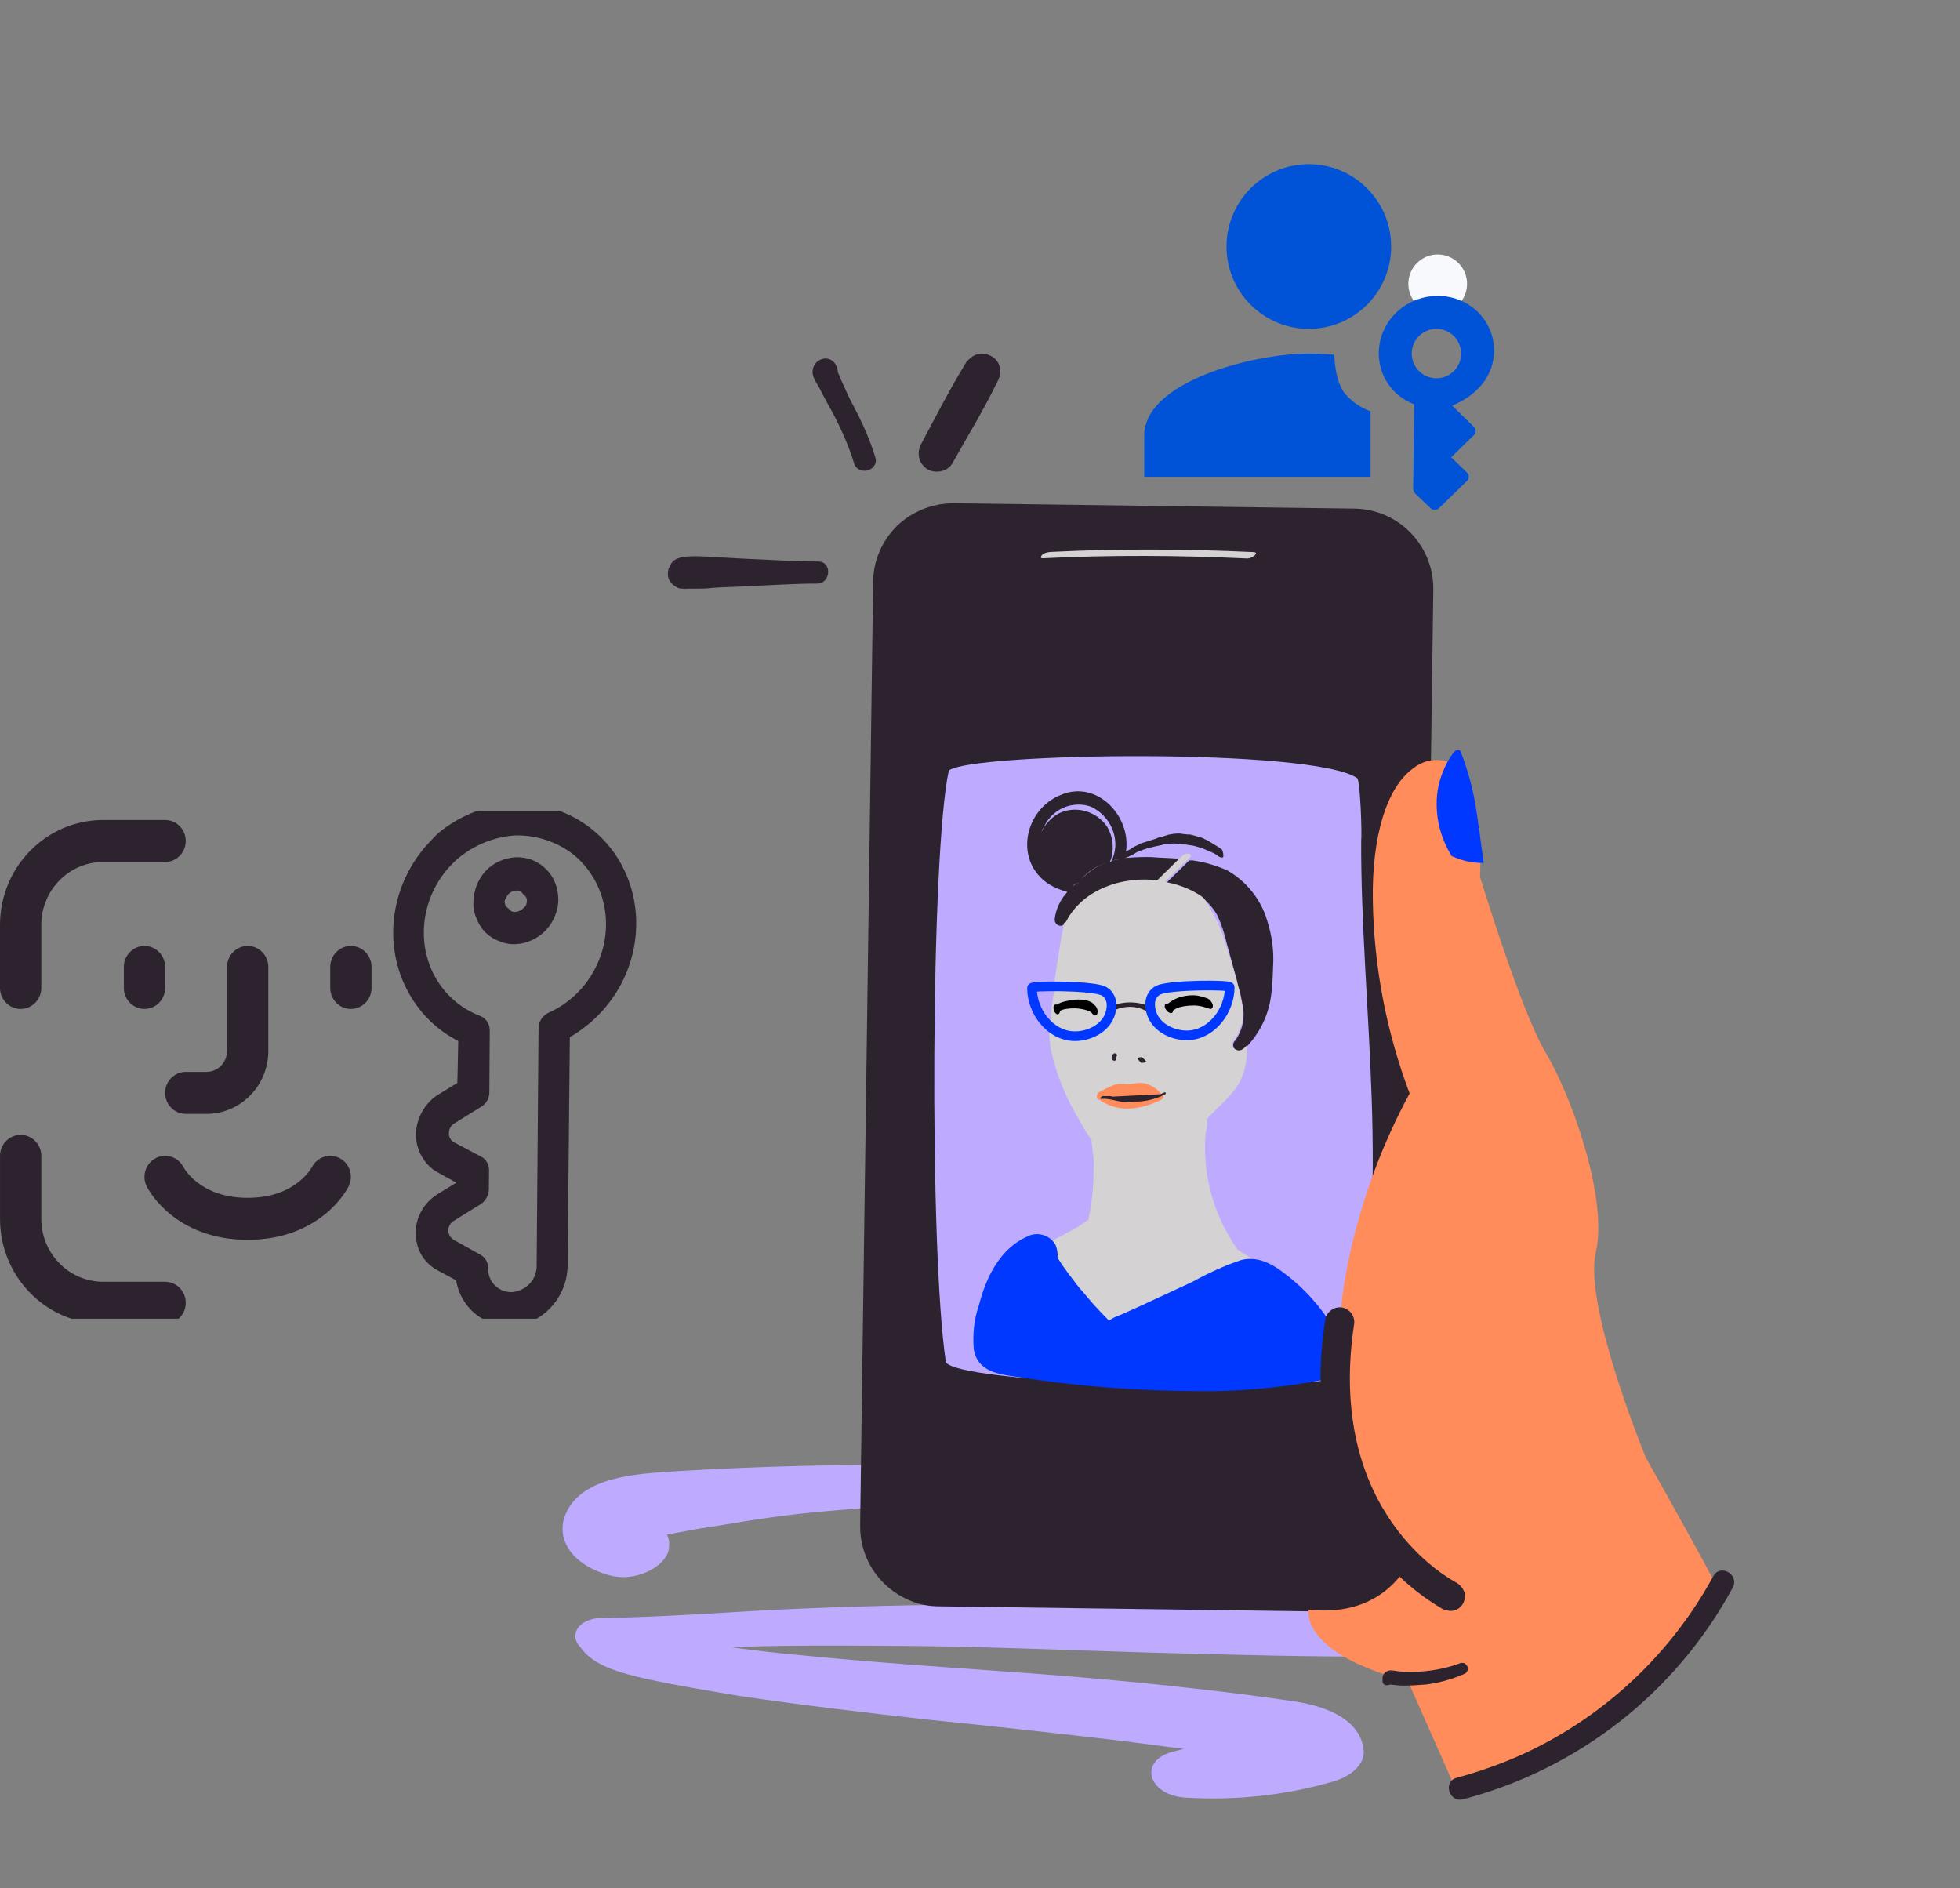 <svg width="382" height="368" viewBox="0 0 382 368" fill="none" xmlns="http://www.w3.org/2000/svg">
<rect x="0" y="0" width="382" height="368" fill="#808080" stroke="none"/>
<g clip-path="url(#clip0_777_1351)">
<path d="M36.202 163.897C36.201 166.156 34.402 167.987 32.181 167.987L20.112 167.987C13.448 167.988 8.048 173.484 8.048 180.261V192.53C8.048 194.788 6.247 196.623 4.026 196.625C1.805 196.625 -1.93384e-06 194.789 -1.90735e-06 192.53V180.261C-1.7749e-06 168.965 9.005 159.809 20.112 159.808L32.181 159.808C34.402 159.808 36.202 161.638 36.202 163.897ZM36.207 253.895C36.206 256.153 34.402 257.984 32.181 257.984L20.117 257.984C9.01 257.984 0.006 248.827 0.005 237.531V225.257C0.005 222.998 1.805 221.167 4.026 221.167C6.247 221.168 8.048 222.998 8.048 225.257V237.531C8.048 244.308 13.453 249.8 20.117 249.8L32.181 249.8C34.402 249.8 36.207 251.635 36.207 253.895ZM32.181 192.53C32.181 194.789 30.381 196.625 28.159 196.625C25.938 196.624 24.138 194.789 24.138 192.53V188.44C24.138 186.181 25.938 184.351 28.159 184.351C30.381 184.351 32.181 186.181 32.181 188.44V192.53ZM66.163 225.688C68.149 226.699 68.952 229.158 67.959 231.178L64.361 229.347C67.947 231.17 67.959 231.184 67.959 231.184L67.954 231.189L67.913 231.271L67.838 231.415C67.779 231.523 67.703 231.662 67.606 231.825C67.41 232.153 67.131 232.583 66.763 233.082C66.028 234.079 64.915 235.362 63.352 236.633C60.176 239.217 55.281 241.621 48.271 241.621C41.261 241.62 36.366 239.217 33.19 236.633C31.627 235.362 30.514 234.079 29.779 233.082C29.412 232.584 29.137 232.152 28.942 231.825C28.844 231.662 28.763 231.523 28.704 231.415L28.634 231.271L28.603 231.22L28.588 231.189V231.184C28.601 231.175 28.812 231.06 32.181 229.347L28.583 231.178C27.59 229.158 28.398 226.698 30.384 225.688C32.355 224.687 34.751 225.488 35.758 227.474C35.766 227.489 35.787 227.523 35.819 227.576C35.89 227.696 36.02 227.904 36.217 228.172C36.613 228.708 37.264 229.47 38.215 230.245C40.067 231.751 43.215 233.441 48.271 233.441C53.327 233.441 56.475 231.751 58.327 230.245C59.279 229.47 59.929 228.708 60.325 228.172C60.522 227.904 60.657 227.696 60.729 227.576C60.761 227.522 60.782 227.488 60.789 227.474C61.797 225.488 64.191 224.686 66.163 225.688ZM52.292 204.804C52.292 211.581 46.892 217.077 40.228 217.078L36.207 217.078C33.986 217.078 32.181 215.242 32.181 212.983C32.182 210.725 33.986 208.893 36.207 208.893L40.228 208.893C42.449 208.893 44.25 207.063 44.25 204.804V188.44C44.25 186.181 46.05 184.351 48.271 184.351C50.492 184.351 52.292 186.181 52.292 188.44V204.804ZM72.409 192.53C72.409 194.789 70.604 196.625 68.383 196.625C66.162 196.624 64.361 194.788 64.361 192.53V188.44C64.362 186.182 66.162 184.352 68.383 184.351C70.604 184.351 72.409 186.181 72.409 188.44V192.53ZM123.571 175.381C124.607 180.827 123.753 186.554 121.155 191.601C118.845 196.003 115.33 199.665 111.058 202.12L110.619 246.921C110.557 249.12 109.871 251.282 108.652 253.151C107.431 255.019 105.723 256.516 103.732 257.461C102.422 258.019 101.029 258.325 99.63 258.364C97.046 258.462 94.551 257.628 92.586 256.009C90.622 254.389 89.313 252.088 88.893 249.513L85.084 247.455C83.831 246.756 82.794 245.725 82.076 244.468C81.387 243.187 81.022 241.738 81.017 240.251C81.016 238.758 81.413 237.273 82.162 235.956C82.905 234.648 83.963 233.546 85.23 232.759L88.949 230.481L85.27 228.459C84.018 227.76 82.98 226.729 82.263 225.473C81.47 224.152 81.062 222.618 81.078 221.039C81.093 219.459 81.533 217.891 82.354 216.513C83.097 215.206 84.154 214.103 85.422 213.317L89.14 211.038L89.312 202.88C85.086 200.722 81.641 197.302 79.418 193.058C77.022 188.558 76.139 183.332 76.895 178.142C77.651 172.951 80.006 168.066 83.62 164.205L85.265 162.491C89.598 158.852 94.965 156.783 100.463 156.637C105.961 156.49 111.261 158.273 115.468 161.686C119.675 165.098 122.536 169.935 123.571 175.381ZM115.902 188.917C117.874 185.193 118.552 180.947 117.824 176.895C117.077 172.802 114.953 169.158 111.81 166.581C108.619 164.073 104.653 162.746 100.533 162.809C96.413 163.035 92.423 164.639 89.181 167.371C86.015 170.14 83.826 173.889 82.985 177.993C82.144 182.096 82.698 186.306 84.554 189.923C86.466 193.612 89.615 196.449 93.454 197.943C94.017 198.137 94.507 198.495 94.862 198.975C95.217 199.455 95.422 200.041 95.452 200.653L95.372 212.88C95.379 213.434 95.239 213.986 94.963 214.476C94.687 214.967 94.287 215.381 93.808 215.667L88.535 218.94C88.205 219.109 87.936 219.386 87.778 219.725C87.58 220.054 87.487 220.437 87.505 220.813C87.454 221.194 87.543 221.577 87.758 221.881C87.909 222.209 88.172 222.469 88.499 222.614L93.797 225.431C94.272 225.684 94.666 226.063 94.933 226.535C95.2 227.007 95.329 227.554 95.311 228.11L95.276 231.871C95.253 232.42 95.095 232.961 94.822 233.447C94.548 233.932 94.166 234.349 93.707 234.657L88.434 237.931C88.104 238.1 87.835 238.381 87.677 238.721C87.47 239.031 87.358 239.397 87.359 239.763C87.391 240.15 87.492 240.527 87.657 240.871C87.857 241.161 88.109 241.409 88.399 241.605L93.606 244.515C94.081 244.767 94.474 245.151 94.741 245.623C95.007 246.095 95.138 246.638 95.119 247.193C95.106 248.452 95.587 249.642 96.451 250.503C97.33 251.378 98.53 251.852 99.787 251.822C100.425 251.769 101.053 251.594 101.638 251.308C102.499 250.923 103.242 250.292 103.767 249.492C104.292 248.693 104.578 247.761 104.59 246.819L104.963 200.319C104.977 199.688 105.175 199.065 105.533 198.533C105.891 198.003 106.392 197.587 106.971 197.338C109.157 196.357 111.149 194.947 112.824 193.192C114.045 191.921 115.081 190.478 115.902 188.917ZM108.818 175.284C108.814 176.408 108.579 177.531 108.127 178.578C107.713 179.599 107.104 180.533 106.341 181.328C105.577 182.124 104.671 182.766 103.677 183.211C102.66 183.7 101.563 183.969 100.458 183.996C99.379 184.053 98.314 183.858 97.339 183.432C96.324 183.064 95.399 182.485 94.625 181.734C93.862 180.97 93.274 180.045 92.894 179.019C92.425 178.017 92.206 176.901 92.263 175.771C92.284 174.667 92.506 173.564 92.914 172.523C93.308 171.514 93.886 170.581 94.615 169.778C95.381 168.956 96.3 168.297 97.314 167.848C98.341 167.392 99.436 167.126 100.538 167.063C101.623 167.035 102.696 167.212 103.702 167.582C104.721 167.982 105.642 168.589 106.411 169.367C107.181 170.117 107.789 171.024 108.192 172.035C108.595 173.061 108.806 174.163 108.818 175.284ZM102.698 175.632C102.71 175.353 102.649 175.077 102.526 174.832C102.38 174.604 102.189 174.41 101.961 174.268C101.821 174.036 101.627 173.846 101.396 173.708C101.149 173.599 100.878 173.545 100.604 173.554C100.331 173.564 100.06 173.633 99.812 173.76C99.547 173.863 99.305 174.029 99.105 174.237C98.906 174.445 98.752 174.694 98.656 174.965C98.503 175.168 98.392 175.402 98.338 175.648C98.352 175.924 98.412 176.194 98.51 176.448C98.651 176.68 98.844 176.875 99.075 177.013C99.221 177.24 99.413 177.43 99.64 177.572C99.887 177.682 100.158 177.736 100.432 177.726C100.705 177.716 100.976 177.647 101.224 177.521C101.489 177.416 101.734 177.255 101.936 177.049C102.17 176.895 102.366 176.685 102.511 176.443C102.614 176.183 102.679 175.909 102.698 175.632Z" fill="#2C232E"/>
</g>
<g clip-path="url(#clip1_777_1351)">
<path d="M159.438 109.425C154.964 109.425 150.49 109.094 146.016 108.928L139.554 108.597C137.4 108.431 134.915 108.265 132.761 108.597C132.264 108.762 131.767 108.928 131.27 109.259C130.938 109.591 130.607 110.088 130.441 110.585L130.275 110.916C130.11 111.579 130.11 112.408 130.441 113.07C130.772 113.733 131.435 114.23 132.098 114.562C132.429 114.727 132.926 114.727 133.424 114.727C132.761 114.893 133.589 114.727 133.921 114.727C134.418 114.727 135.081 114.727 135.578 114.727C136.737 114.727 137.732 114.727 138.892 114.562C141.211 114.396 143.531 114.396 145.851 114.23C150.325 114.065 154.798 113.733 159.272 113.733C161.923 113.733 162.255 109.425 159.438 109.425Z" fill="#2C232E"/>
<path d="M162.462 70.524C161.137 69.199 158.983 70.027 158.486 71.684C157.989 73.341 159.148 74.501 159.811 75.827C160.64 77.484 161.468 78.975 162.297 80.466C163.954 83.614 165.445 86.928 166.439 90.242C167.268 92.893 171.41 91.734 170.581 89.082C169.587 85.768 168.096 82.454 166.439 79.306C165.611 77.815 164.948 76.324 164.285 74.832C163.954 74.17 163.622 73.341 163.291 72.513C163.291 71.85 162.959 71.022 162.462 70.524Z" fill="#2C232E"/>
<path d="M193.356 69.487C192.527 68.989 191.533 68.824 190.705 68.989C189.711 69.155 189.048 69.818 188.385 70.481C185.237 75.617 182.42 81.085 179.603 86.387C179.106 87.216 178.94 88.21 179.106 89.039C179.272 90.033 179.769 90.695 180.597 91.358C182.089 92.353 184.574 92.021 185.568 90.364C188.551 85.062 191.699 79.925 194.35 74.457C195.344 72.8 195.179 70.646 193.356 69.487Z" fill="#2C232E"/>
<path d="M117.233 315.319C130.496 315.153 143.684 313.982 157.03 313.455C170.536 312.888 183.96 312.683 197.584 312.599C224.432 312.189 251.358 312.1 278.009 310.885C285.285 310.645 292.682 310.205 299.878 309.643C300.723 309.607 301.567 309.572 302.25 309.576L302.572 309.497L302.894 309.419C303.377 309.301 303.699 309.222 304.221 309.265C298.174 305.453 289.183 303.554 281.797 301.945C268.754 298.817 255.424 296.611 242.091 295.089C215.301 292.244 188.297 292.011 161.437 294.471C154.079 295.072 146.84 296.156 139.8 297.362C136.502 297.826 133.243 298.45 129.984 299.075C130.302 299.68 130.42 300.163 130.416 300.846C130.412 301.529 130.369 302.051 130.165 302.613C129.023 305.62 123.703 308.283 118.968 307.05C110.581 304.832 107.161 298.504 111.574 292.822C115.904 287.502 125.028 287.151 132.586 286.672C147.381 285.791 162.292 285.393 177.161 285.518C206.659 285.484 235.981 288.222 265.016 291.883C272.405 292.809 279.834 293.896 287.302 295.144C293.485 296.023 299.748 297.224 305.728 298.664C311.747 300.266 317.44 302.629 321.681 306.029C327.441 310.763 321.658 317.12 314.933 319.614C308.812 321.79 301.697 321.991 294.944 322.274C287.186 322.632 279.388 322.829 271.713 322.825C255.878 322.937 240.247 322.486 224.456 322.075C206.937 321.574 189.339 320.751 171.938 320.733C163.057 320.682 154.176 320.632 145.373 320.904L142.68 321.049C147.258 321.638 151.836 322.226 156.536 322.615C168.947 323.851 181.44 324.725 193.933 325.6C206.949 326.517 220.004 327.596 232.816 329.075C239.121 329.754 245.466 330.594 251.65 331.473C259.24 332.52 265.251 335.488 265.781 341.158C266.005 344.173 262.818 346.486 259.115 347.389C250.018 349.95 240.528 350.901 231.007 350.324C223.736 349.881 221.525 342.916 229.13 341.231L230.739 340.838C226.684 340.293 222.467 339.787 218.411 339.241C206.122 337.805 193.671 336.409 181.26 335.173C168.81 333.776 156.521 332.34 144.314 330.543C138.091 329.503 131.867 328.463 125.927 327.183C120.87 326.03 115.573 324.593 113.182 321.083C110.704 318.618 112.812 315.374 117.233 315.319Z" fill="#BEAAFF"/>
<path d="M263.946 99.12C272.596 99.226 279.452 106.293 279.347 114.943L276.815 298.698C276.71 307.242 269.642 314.204 261.098 314.098C261.098 314.098 261.098 314.098 260.993 314.098L182.934 313.044C180.93 313.044 178.82 312.622 177.027 311.778C171.225 309.246 167.533 303.55 167.638 297.221L170.17 113.466C170.17 109.352 171.858 105.449 174.811 102.496C177.765 99.648 181.773 98.065 185.887 98.065L263.946 99.12Z" fill="#2C232E"/>
<path d="M203.295 108.796C216.464 108.138 229.67 108.217 242.797 108.828C243.435 108.902 244.056 108.659 244.562 108.211C244.862 107.88 244.957 107.664 244.32 107.59C231.193 106.979 217.987 106.9 204.818 107.558C204.186 107.59 203.559 107.727 203.053 108.174C202.858 108.501 202.663 108.828 203.295 108.796Z" fill="#D4D2D2"/>
<path d="M263.518 264.075C271.498 233.228 265.144 195.501 265.292 163.808C265.462 162.751 265.145 152.617 264.535 151.669C256.13 145.716 189.241 146.653 184.925 150.161C181.45 165.72 181.048 243.682 184.353 265.5C186.879 269.324 239.552 271.301 257.937 269.071C259.274 268.963 260.499 268.633 261.504 267.856C262.564 266.912 263.347 265.689 263.518 264.075Z" fill="#BEAAFF"/>
<path d="M205.151 192.615C205.49 192.712 205.828 192.81 206.117 193.077C205.997 192.859 205.659 192.761 205.151 192.615Z" fill="#D4D2D2"/>
<path d="M238.361 191.214C237.974 191.285 237.756 191.406 237.369 191.477L238.819 191.53C238.868 191.361 238.53 191.263 238.361 191.214Z" fill="#FF8C5A"/>
<path d="M238.432 166.861C238.481 166.691 238.361 166.473 238.41 166.304C238.29 166.086 238.338 165.917 238.218 165.699C238.098 165.481 238.098 165.481 237.929 165.432C237.76 165.383 237.809 165.214 237.639 165.165L237.012 164.801L236.384 164.436C236.095 164.169 235.587 164.023 235.298 163.756C234.959 163.658 234.501 163.342 234.163 163.245C233.655 163.098 233.148 162.951 232.64 162.805C232.302 162.707 231.795 162.56 231.407 162.632C231.069 162.534 230.682 162.605 230.174 162.459C229.28 162.384 228.506 162.527 227.731 162.669L227.126 162.861L226.521 163.053C226.134 163.124 225.747 163.196 225.311 163.436L224.1 163.819L222.89 164.203C222.503 164.274 222.285 164.395 221.849 164.635C221.413 164.876 221.026 164.947 220.759 165.236C220.323 165.477 219.887 165.718 219.451 165.958C220.511 159.117 213.809 151.866 206.69 154.941C199.838 157.726 197.657 167.176 203.81 171.885C205.017 172.784 206.49 173.393 208.013 173.833C206.678 175.28 205.754 177.212 205.554 179.17C205.528 179.895 206.107 180.429 206.663 180.407C206.832 180.455 207.05 180.335 207.268 180.215C207.486 180.095 207.704 179.974 207.753 179.805C211.012 173.6 218.71 171.059 225.431 171.901C226.983 170.333 228.487 168.935 230.039 167.368C228.25 167.217 226.243 167.187 224.454 167.037C223.003 166.984 221.334 167.052 219.834 167.168L219.278 167.191L219.883 166.999L220.319 166.759C220.755 166.518 221.142 166.447 221.409 166.157C222.45 165.725 223.491 165.293 224.653 165.079C225.258 164.887 225.814 164.864 226.419 164.673C227.025 164.481 227.581 164.459 228.137 164.436C228.524 164.365 229.081 164.342 229.588 164.489L230.483 164.564L231.208 164.59C231.716 164.737 232.272 164.714 232.779 164.861C233.287 165.007 233.625 165.105 234.132 165.252C234.64 165.398 235.268 165.763 235.775 165.91L236.741 166.372L237.2 166.688L237.658 167.003C237.827 167.052 237.996 167.101 238.166 167.15L238.384 167.03C238.286 167.368 238.384 167.03 238.432 166.861ZM216.301 167.98C214.147 168.458 212.305 169.758 210.753 171.325C210.486 171.615 210.437 171.784 210.17 172.073C210.001 172.025 209.952 172.194 209.783 172.145C209.516 172.434 209.08 172.675 208.813 172.964C209.08 172.675 209.347 172.385 209.783 172.145C210.001 172.025 210.001 172.025 210.17 172.073C210.437 171.784 210.486 171.615 210.753 171.325C212.136 169.709 214.147 168.458 216.301 167.98C216.714 167.183 216.789 166.289 216.865 165.394C216.917 163.943 216.583 162.564 215.861 161.256C213.719 157.888 209.103 156.738 205.735 158.88C204.814 159.53 204.014 160.399 203.382 161.316C203.284 161.654 203.017 161.943 202.92 162.282C203.017 161.943 203.115 161.605 203.382 161.316C203.48 160.978 203.747 160.688 203.796 160.519C205.619 157.38 209.298 156.061 212.632 157.208C216.496 159.057 218.346 163.44 216.883 167.232C216.835 167.401 216.786 167.571 216.737 167.74C217.342 167.548 218.116 167.405 218.891 167.262C218.116 167.405 217.511 167.597 216.737 167.74C216.519 167.86 216.47 168.029 216.301 167.98Z" fill="#2C232E"/>
<path d="M227.56 172.15C229.807 172.616 231.957 173.42 233.961 174.732C235.336 175.679 236.445 176.916 237.287 178.442C238.08 180.137 238.655 181.953 239.061 183.719L240.305 188.294L241.023 190.883L241.358 192.263C241.741 193.473 241.955 194.635 242.17 195.796C242.718 198.337 242.154 200.923 240.673 202.878C240.189 203.287 240.283 204.231 240.741 204.547C241.2 204.862 241.925 204.889 242.361 204.648C242.628 204.359 242.895 204.069 243.162 203.78C245.831 200.886 247.413 197.311 247.812 193.394C248.06 191.267 248.09 189.26 248.169 187.083C248.176 184.52 247.797 182.028 247.03 179.607C245.857 175.42 243.038 171.857 239.272 169.669C237.002 168.647 234.803 168.011 232.337 167.665L231.781 167.688L227.172 172.221L227.56 172.15Z" fill="#2C232E"/>
<path d="M241.206 243.532C236.534 236.868 234.26 228.881 234.986 220.66C235.034 220.491 235.083 220.322 235.132 220.153C235.328 219.476 235.354 218.751 235.162 218.146C237.346 215.661 240.109 213.71 241.714 210.692C242.687 208.591 243.202 206.174 242.992 203.731C242.725 204.02 242.458 204.31 242.24 204.43C241.755 204.84 241.03 204.813 240.451 204.28C240.041 203.795 240.019 203.238 240.553 202.66C242.082 200.536 242.646 197.95 242.049 195.578C241.834 194.417 241.62 193.255 241.237 192.045L240.902 190.665L240.184 188.076C239.609 186.26 239.034 184.445 238.459 182.629C237.692 180.208 236.369 177.81 234.998 175.581C234.757 175.145 234.468 174.878 234.009 174.563C232.006 173.251 229.856 172.446 227.608 171.98L227.1 171.834L231.709 167.301L231.976 167.011C232.194 166.891 232.073 166.673 231.953 166.455L231.784 166.406C231.446 166.308 231.058 166.38 230.622 166.62L230.138 167.03L225.529 171.563C218.809 170.721 211.111 173.262 207.852 179.467C207.803 179.637 207.585 179.757 207.367 179.877C206.63 183.696 206.062 187.564 205.495 191.432L206.051 191.409L205.833 191.529C205.833 191.529 205.002 194.405 204.698 199.265L204.649 199.434L204.6 199.603C204.6 199.603 204.6 199.603 204.551 199.772C204.476 200.667 204.45 201.392 204.544 202.336C204.566 202.892 204.709 203.666 204.732 204.223C205.829 209.305 207.75 214.074 210.493 218.532C211.215 219.84 211.937 221.148 212.876 222.336L212.707 222.287C212.801 223.231 212.944 224.005 213.038 224.949C213.132 225.892 213.226 226.836 213.151 227.73C213.117 231.019 212.865 234.428 212.106 237.691L210.046 239.112C207.866 240.314 205.686 241.517 203.554 242.551C203.724 242.6 203.675 242.769 203.844 242.818C207.524 249.745 211.906 256.143 217.161 262.059C218.446 260.781 219.901 259.552 221.307 258.492C228.843 253.339 238.255 251.843 245.743 246.859L246.01 246.57L241.206 243.532Z" fill="#D4D2D2"/>
<path d="M226.336 213.198C226.336 213.198 224.338 210.474 221.118 211.145C217.898 211.816 219.112 210.082 213.944 213.004C213.944 213.004 213.467 213.998 214.135 214.266C214.803 214.535 218.386 217.979 225.944 214.512C227.6 213.745 226.336 213.198 226.336 213.198Z" fill="#FF8C5A"/>
<path d="M226.549 213.052C226.364 213.168 226.179 213.285 226.028 213.251L216.89 213.708C216.588 213.639 216.136 213.536 215.8 213.619L215.013 213.598C214.526 213.646 214.238 214.214 214.725 214.166L215.211 214.118C216.15 214.173 217.205 214.413 218.109 214.619C219.164 214.859 220.102 214.914 221.109 214.668C222.836 214.743 224.514 214.333 226.076 213.737C226.412 213.655 226.631 213.388 226.967 213.306C227.303 213.223 227.221 212.888 227.07 212.853C226.885 212.97 226.734 212.936 226.549 213.052Z" fill="#2C232E"/>
<path d="M216.459 196.615C216.628 196.664 216.797 196.713 216.966 196.762C217.135 196.81 217.353 196.69 217.523 196.739C219.387 195.995 221.394 196.025 223.157 196.901C223.326 196.95 223.664 197.047 223.785 197.265C224.123 197.363 224.63 197.51 224.897 197.22C225.115 197.1 225.262 196.593 224.924 196.495L224.754 196.446C224.127 196.081 223.45 195.886 222.774 195.69C220.913 195.153 218.688 195.243 216.823 195.987L216.605 196.108C216.654 195.938 216.387 196.228 216.459 196.615Z" fill="#2C232E"/>
<path d="M206.653 196.985L206.731 196.914L206.653 196.985ZM206.272 197.622C206.388 197.58 206.495 197.471 206.519 197.347C206.556 197.268 206.576 197.164 206.571 197.077C206.575 197.056 206.6 197.04 206.624 197.023L206.632 196.981C206.707 196.931 206.777 196.902 206.847 196.872C206.942 196.826 207.033 196.8 207.124 196.775C207.306 196.724 207.467 196.669 207.666 196.643C208.022 196.582 208.374 196.542 208.722 196.523L209.435 196.51L209.671 196.512L209.969 196.527C210.156 196.563 210.351 196.557 210.579 196.601C210.957 196.652 211.347 196.749 211.712 196.862C211.899 196.898 212.074 196.996 212.257 197.053C212.415 197.127 212.589 197.225 212.719 197.336L212.945 197.616C213.049 197.744 213.199 197.859 213.365 197.891L213.56 197.885C213.7 197.826 213.807 197.718 213.856 197.576C213.917 197.373 213.936 197.161 213.91 196.963C213.866 196.631 213.735 196.305 213.505 196.046L213.326 195.86C213.2 195.729 213.075 195.597 212.946 195.486C212.817 195.375 212.663 195.281 212.501 195.228C212.284 195.122 212.043 195.032 211.798 194.964C211.612 194.928 211.425 194.892 211.259 194.86C210.881 194.809 210.521 194.782 210.131 194.793C209.766 194.787 209.394 194.823 209.038 194.884L208.127 195.031C207.771 195.092 207.411 195.173 207.043 195.296C206.861 195.347 206.696 195.423 206.531 195.499L206.295 195.604L206.056 195.73L205.94 195.772L205.894 195.785L205.853 195.777L205.811 195.769L205.617 195.774C205.501 195.817 205.394 195.925 205.37 196.05C205.317 196.212 205.302 196.402 205.332 196.58C205.359 196.779 205.426 196.986 205.519 197.176C205.595 197.341 205.72 197.473 205.87 197.588C205.928 197.621 205.986 197.653 206.049 197.665C206.111 197.677 206.177 197.669 206.243 197.66" fill="black"/>
<path d="M214.761 193C211.942 192.061 201.132 192.061 201.132 192.531C201.133 197.09 204.569 201.684 209.122 201.93C212.41 202.108 216.641 200.051 216.641 195.821C216.641 194.589 215.929 193.39 214.761 193Z" stroke="#0038FF" stroke-width="1.88"/>
<path d="M226.042 192.839C228.861 191.899 239.67 191.899 239.67 192.369C239.67 196.928 236.233 201.523 231.681 201.769C228.393 201.946 224.161 199.889 224.161 195.659C224.161 194.428 224.873 193.228 226.042 192.839Z" stroke="#0038FF" stroke-width="1.88"/>
<path d="M236.199 196.498C236.383 196.294 236.451 195.989 236.334 195.742C236.268 195.509 236.132 195.289 235.976 195.097C235.884 194.991 235.796 194.909 235.704 194.804C235.533 194.663 235.342 194.55 235.112 194.493L234.518 194.306C234.363 194.26 234.208 194.214 234.03 194.172C233.852 194.131 233.622 194.074 233.42 194.036C233.143 193.988 232.847 193.967 232.578 193.966C232.159 193.942 231.753 193.99 231.346 194.037C230.486 194.141 229.651 194.386 228.888 194.765C228.53 194.951 228.177 195.16 227.879 195.408L227.639 195.572L227.592 195.58L227.521 195.593C227.45 195.605 227.375 195.594 227.328 195.603L227.147 195.684C227.041 195.775 226.995 195.93 226.997 196.076L227.043 196.337C227.104 196.545 227.208 196.722 227.337 196.895L227.576 197.145C227.72 197.266 227.883 197.359 228.065 197.425C228.196 197.475 228.362 197.445 228.467 197.353C228.573 197.262 228.619 197.107 228.617 196.961L228.68 196.901C228.723 196.869 228.766 196.837 228.81 196.805C228.982 196.677 229.182 196.568 229.387 196.483C229.659 196.362 229.934 196.264 230.218 196.214C230.545 196.132 230.853 196.077 231.188 196.042C231.52 195.983 231.836 195.976 232.175 195.965C232.515 195.954 232.756 195.936 233.052 195.956C233.646 195.998 234.251 196.11 234.822 196.302C235.131 196.394 235.464 196.481 235.777 196.597C235.857 196.631 235.955 196.638 236.026 196.626C236.046 196.598 236.136 196.558 236.199 196.498Z" fill="black"/>
<path d="M222.401 207.128L222.957 207.106L223.175 206.985L223.393 206.865L222.694 206.113L222.525 206.064L222.356 206.015L221.969 206.087L221.92 206.256C221.92 206.256 221.751 206.207 221.702 206.376L222.401 207.128Z" fill="#2C232E"/>
<path d="M216.623 206.192L216.743 206.41L216.864 206.628L217.033 206.677L217.202 206.725C217.202 206.725 217.371 206.774 217.42 206.605L217.469 206.436C217.518 206.267 217.567 206.098 217.615 205.929C217.664 205.759 217.664 205.759 217.713 205.59L217.593 205.372C217.424 205.323 217.424 205.323 217.255 205.275C217.086 205.226 217.037 205.395 217.037 205.395L216.819 205.515C216.819 205.515 216.819 205.515 216.77 205.684L216.721 205.853L216.623 206.192Z" fill="#2C232E"/>
<path d="M262.044 262.747C259.424 257.225 255.714 252.305 250.768 248.493C248.235 246.479 245.265 244.704 241.901 245.565C238.657 246.644 235.485 248.11 232.433 249.794L222.697 254.312L218.484 256.21C217.661 256.522 216.838 256.834 216.135 257.364L215.146 256.345C214.567 255.811 214.037 255.108 213.458 254.574C212.35 253.338 211.41 252.15 210.301 250.913C208.831 249.023 207.362 247.132 206.11 245.121C206.185 244.226 206.043 243.452 205.731 242.629C204.648 240.667 202.111 239.934 200.149 241.016C194.894 243.347 192.169 248.974 190.823 254.266C189.823 257.092 189.549 259.945 189.782 262.945C190.519 267.373 194.773 267.869 198.303 268.339C211.09 270.384 224.05 271.196 237.086 271.113C244.656 270.918 252.034 270.118 259.439 268.592C261.642 267.945 263.002 265.773 262.356 263.57C262.405 263.401 262.164 262.965 262.044 262.747Z" fill="#0038FF"/>
<path d="M334.542 308.981C326.947 294.846 320.723 284.087 320.723 283.981C320.618 283.665 308.592 254.445 311.018 244.108C313.445 233.348 306.166 213.306 301.208 205.078C296.356 196.851 288.867 172.167 288.445 170.901C288.55 169.635 289.289 150.859 282.432 148.538C280.111 147.695 277.474 148.117 275.47 149.699C270.301 153.391 267.348 162.884 267.559 175.543C267.77 188.412 270.196 201.07 274.732 213.095C269.352 223.011 265.449 233.665 263.023 244.635C256.588 274.487 266.082 292.947 275.154 303.285C274.626 304.656 269.985 315.205 255.322 313.728H255.006V314.044C255.006 314.361 254.057 322.378 274.415 327.652L284.225 349.804H284.436C286.546 349.276 288.339 348.643 290.027 348.01C302.158 343.475 313.234 335.036 324.837 321.428C327.79 318.053 330.744 314.255 334.436 309.403L334.542 309.192V308.981Z" fill="#FF8C5A"/>
<path d="M282.372 313.915C283.94 314.126 285.377 312.936 285.484 311.353C285.554 310.831 285.506 310.398 285.248 309.938C285.005 309.373 284.539 308.885 283.953 308.487C282.86 307.914 258.303 295.033 263.92 258.004C264.019 257.272 263.804 256.498 263.351 255.905C262.899 255.312 262.209 254.9 261.477 254.802C260.745 254.703 259.972 254.918 259.378 255.371C258.785 255.823 258.373 256.513 258.275 257.245C254.961 278.724 261.358 292.889 267.302 300.926C270.97 306.102 275.81 310.478 281.341 313.67C281.759 313.726 282.058 313.873 282.372 313.915Z" fill="#2C232E"/>
<path d="M284.635 146.361C284.635 146.361 284.08 145.861 283.475 146.466C282.87 147.072 279.9 151.281 280.005 156.766C280.005 160.353 281.06 163.834 282.959 166.893H283.064C284.963 167.737 287.073 168.264 289.182 168.159C287.811 158.876 287.71 154.331 284.635 146.361Z" fill="#0038FF"/>
<path d="M270.617 328.391L271.039 328.285C271.25 328.285 271.567 328.391 271.883 328.391C272.516 328.496 273.149 328.496 273.782 328.496C275.153 328.496 276.524 328.391 277.896 328.285C280.533 327.969 283.064 327.23 285.491 326.175C285.702 326.07 285.913 325.859 286.018 325.542C286.229 325.015 285.913 324.488 285.491 324.171C285.28 324.066 284.963 324.066 284.752 324.066C282.326 325.015 279.689 325.542 277.052 325.753C275.681 325.859 274.309 325.859 273.043 325.753C272.41 325.753 271.778 325.542 271.25 325.542C270.301 325.437 269.562 326.07 269.457 326.914C269.457 327.125 269.457 327.23 269.457 327.441C269.351 328.18 269.984 328.602 270.617 328.391Z" fill="#2C232E"/>
<path d="M285.175 350.648C307.643 344.74 326.63 329.867 337.706 309.403C339.077 306.871 335.28 304.656 333.909 307.188C325.681 322.272 312.917 334.297 297.411 341.576C293.086 343.58 288.656 345.162 284.014 346.428C281.166 347.061 282.327 351.386 285.175 350.648Z" fill="#2C232E"/>
</g>
<g clip-path="url(#clip2_777_1351)">
<circle cx="280.204" cy="55.315" r="5.722" fill="#F7F9FD"/>
<path fill-rule="evenodd" clip-rule="evenodd" d="M262.307 76.922C260.082 74.502 260.061 69.141 260.061 69.141C258.497 68.981 256.371 68.9 255.087 68.9C244.378 68.9 223 74.275 223 84.944V92.966H267.12V80.131C267.12 80.131 264.685 79.509 262.307 76.922ZM255.087 64.087C263.952 64.087 271.131 56.908 271.131 48.044C271.131 39.18 263.952 32 255.087 32C246.223 32 239.044 39.18 239.044 48.044C239.044 56.908 246.223 64.087 255.087 64.087Z" fill="#0053D7"/>
<path d="M280.087 57.67C286.313 57.599 291.258 62.415 291.185 68.461C291.13 73 288.228 76.868 283.043 79.055L287.258 83.194C287.733 83.657 287.725 84.343 287.273 84.783L282.835 89.122L285.929 92.101C286.388 92.564 286.397 93.235 285.91 93.726L280.428 99.064C279.958 99.521 279.237 99.445 278.88 99.098L275.94 96.302C275.566 95.955 275.415 95.538 275.421 95.052L275.618 78.788C271.34 77.18 268.671 73.208 268.725 68.72C268.798 62.657 273.845 57.742 280.087 57.67ZM279.955 64.087C277.297 64.087 275.142 66.242 275.142 68.901C275.142 71.559 277.297 73.714 279.955 73.714C282.613 73.714 284.768 71.559 284.768 68.901C284.768 66.243 282.613 64.087 279.955 64.087Z" fill="#0053D7"/>
</g>
<defs>
<clipPath id="clip0_777_1351">
<rect width="124" height="99" fill="white" transform="translate(0 158)"/>
</clipPath>
<clipPath id="clip1_777_1351">
<rect width="320" height="320" fill="white" transform="translate(62 48)"/>
</clipPath>
<clipPath id="clip2_777_1351">
<rect width="103" height="103" fill="white" transform="translate(202)"/>
</clipPath>
</defs>
</svg>
